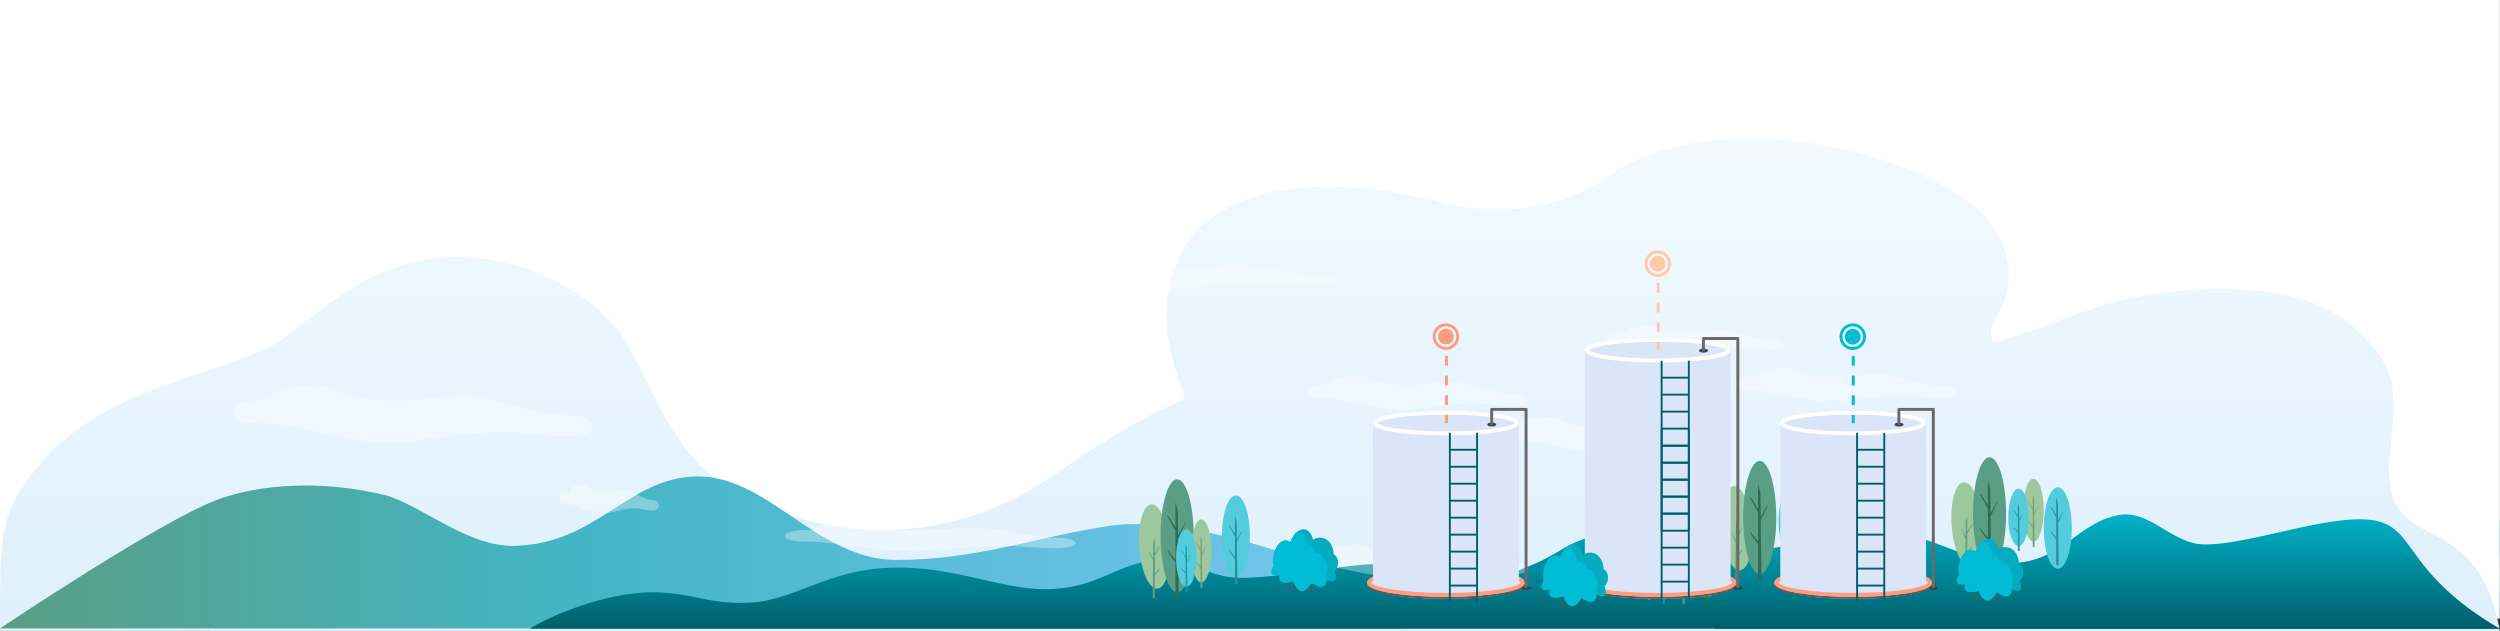 <svg xmlns="http://www.w3.org/2000/svg" xmlns:xlink="http://www.w3.org/1999/xlink" width="2538.13" height="641" viewBox="0 0 2538.13 641"><rect x="0" y="0" width="2538.13" height="641" fill="#333333" stroke="none"/><defs><linearGradient id="linear-gradient" x1="0.5" x2="0.5" y2="1" gradientUnits="objectBoundingBox"><stop offset="0" stop-color="#f3faff"></stop><stop offset="1" stop-color="#def0fc"></stop></linearGradient><linearGradient id="linear-gradient-2" y1="0.5" x2="1" y2="0.5" gradientUnits="objectBoundingBox"><stop offset="0" stop-color="#599e85"></stop><stop offset="0.404" stop-color="#43b5c4"></stop><stop offset="1" stop-color="#78c6f0"></stop></linearGradient><linearGradient id="linear-gradient-3" x1="0.5" x2="0.5" y2="1" gradientUnits="objectBoundingBox"><stop offset="0" stop-color="#00bcd4"></stop><stop offset="1" stop-color="#005e6a"></stop></linearGradient></defs><g id="tank-level-top-bg" transform="translate(0 10)"><rect id="Rectangle_525" data-name="Rectangle 525" width="2538" height="628" transform="translate(0 -10)" fill="#fff"></rect><path id="Union_2" data-name="Union 2" d="M-2277,604.739c0-111.811,0-123.14,52.507-183.261,75.407-67.46,141.732-68.68,218.133-103.78,40.753-18.72,74.583-71.09,155.522-88.59,81.128-17.54,175.116,26.57,207.564,79.44,32.163,52.42,48.728,117.44,107.324,151.179,106.566,61.37,227.908,55.96,328.072-12.679,39.911-27.348,84.682-57.156,133.377-77.516-7.608-33.306-35.718-82.3-2.563-149.788,17.321-35.259,86.51-95.863,269.1-48.834,77.637,20,143.516-11.933,158.1-23.462a160.719,160.719,0,0,1,26.853-17.06c100.485-51.34,274.106-18.644,349.89,43.066,10.739,8.748,59.571,54.007,21.082,116.208-4.625,7.475-4.683,14.887-1.494,22.3,53.355-12.96,85.051-34.9,150.386-46.931,78.249-14.41,169.908-9.19,211.94,28.14,46.019,40.87,48.832,58.81,40.8,129.61C136.563,537.638,236.84,467.769,261,605.189Z" transform="translate(2277 25.812)" fill="url(#linear-gradient)"></path><path id="Path_130" data-name="Path 130" d="M1425.365,1723.215c-23.617-56.762-215.9-116.268-296.956-104.407-75.656,11.07-135.136,34.921-218.195,34.921-82.878,0-131.8-89.788-208.329-84.564-66.722,4.553-97.38,68.217-179.554,70.275-45.657,1.145-90.488-38.026-128.565-50.84h0c-71.084-17.716-133.789-10.392-172.2,3.627C164.116,1613.192,0,1723.256,0,1723.256H0l353.535-.041v.041Z" transform="translate(0 -1095.256)" fill="url(#linear-gradient-2)"></path><path id="Path_131" data-name="Path 131" d="M4846.521,1628.745V1518.274c-.435.281.447,109.971,0,110.293-127.691-74.987-66.042-128.692-187.82-105.767-33.633,6.332-93.613,23.56-119.333,19.576-28.41-4.4-50.411-34.476-79.5-29.254-41.811,7.508-57.77,47.252-108.926,48.84-48.188,1.5-96.483-40.619-161.9-35.988a125.039,125.039,0,0,0-35.354,7.846c-38.428,13.515-69.078,23.133-99.008,0-32.389-25.033-72.508-8.382-103.155-3.988-52.106,7.472-51.212,18.13-84.859,32.759-114.761,49.892-64.724-11.622-186.5,2.183-33.633,3.812-93.614,14.186-119.333,11.787-28.41-2.649-50.411-20.759-79.494-17.614-41.812,4.52-57.771,28.452-108.927,29.408-48.187.9-96.482-24.458-161.9-21.67-62.02,2.643-95.566,32.8-139.72,35.31-42.11,2.393-58.392-9.889-97.808-10.411-45.246-.6-101.468,21.359-126.565,36.983h1203.2c-.027.059-.05.118-.076.177Z" transform="translate(-2308.522 -1000.236)" fill="url(#linear-gradient-3)"></path><g id="Group_1450" data-name="Group 1450" transform="translate(1153.498 476.59)"><g id="Group_1447" data-name="Group 1447" transform="translate(0)"><ellipse id="Ellipse_36" data-name="Ellipse 36" cx="15.385" cy="42.909" rx="15.385" ry="42.909" transform="translate(0 26.584) rotate(-4.139)" fill="#9dc89e"></ellipse><ellipse id="Ellipse_37" data-name="Ellipse 37" cx="16.78" cy="57.386" rx="16.78" ry="57.386" transform="translate(24.804)" fill="#599e85"></ellipse><path id="Path_870" data-name="Path 870" d="M537.1,1828.927l-1.85,2.293-5.757,10.392-.3-24.948-2.413-8.707v25.8l-6.221-10.272-2.515-2.265,8.737,15.859v29.25l-8.277-10.243,1.62,4.188,6.657,8.794v36.084l3.485.157-.728-60.26Z" transform="translate(-486.935 -1784.738)" fill="#2f6c56"></path><path id="Path_871" data-name="Path 871" d="M246.8,2342.984l1.171,1.451,3.643,6.576.191-15.787,1.527-5.51v16.326l3.937-6.5,1.592-1.433-5.529,10.035v18.509l5.238-6.482-1.025,2.65-4.212,5.565v22.833l-2.205.1.461-38.132Z" transform="translate(-234.39 -2270.535)" fill="#599e85"></path></g><g id="Group_1448" data-name="Group 1448" transform="translate(40.513 40.829)"><ellipse id="Ellipse_38" data-name="Ellipse 38" cx="10.429" cy="31.924" rx="10.429" ry="31.924" transform="translate(15.137)" fill="#9dc89e"></ellipse><ellipse id="Ellipse_39" data-name="Ellipse 39" cx="10.429" cy="29.135" rx="10.429" ry="29.135" transform="translate(0 10.039)" fill="#53cddd"></ellipse><path id="Path_872" data-name="Path 872" d="M737.071,2430.49l-1,1.151-3.1,5.219-.163-12.529-1.3-4.373v12.957l-3.355-5.158-1.357-1.137,4.712,7.964v14.689l-4.464-5.144.874,2.1,3.59,4.416v18.122l1.879.079-.393-30.262Z" transform="translate(-721.812 -2395.388)" fill="#2097a7"></path><path id="Path_873" data-name="Path 873" d="M956.7,2306.021l-1,1.262L952.6,2313l-.163-13.728-1.3-4.791v14.2l-3.355-5.652-1.357-1.246,4.712,8.727V2326.6l-4.464-5.636.874,2.3,3.59,4.839v19.855l1.879.087-.393-33.159Z" transform="translate(-926.307 -2278.559)" fill="#77a078"></path></g><ellipse id="Ellipse_40" data-name="Ellipse 40" cx="14.256" cy="41.413" rx="14.256" ry="41.413" transform="translate(86.99 16.439)" fill="#53cddd"></ellipse><path id="Path_874" data-name="Path 874" d="M1441.707,2024.244l-1.364,1.636-4.244,7.418-.222-17.808-1.779-6.215v18.417l-4.586-7.332-1.854-1.617,6.441,11.32v20.879l-6.1-7.312,1.194,2.989,4.907,6.277v25.757l2.569.112-.537-43.014Z" transform="translate(-1333.859 -1972.181)" fill="#28919f"></path></g><g id="Group_1581" data-name="Group 1581" transform="translate(1639.438 482.217)"><g id="Group_1447-2" data-name="Group 1447" transform="translate(52)"><ellipse id="Ellipse_36-2" data-name="Ellipse 36" cx="15.385" cy="42.909" rx="15.385" ry="42.909" transform="translate(0 26.584) rotate(-4.139)" fill="#9dc89e"></ellipse><ellipse id="Ellipse_37-2" data-name="Ellipse 37" cx="16.78" cy="57.386" rx="16.78" ry="57.386" transform="translate(24.804)" fill="#599e85"></ellipse><path id="Path_870-2" data-name="Path 870" d="M537.1,1828.927l-1.85,2.293-5.757,10.392-.3-24.948-2.413-8.707v25.8l-6.221-10.272-2.515-2.265,8.737,15.859v29.25l-8.277-10.243,1.62,4.188,6.657,8.794v36.084l3.485.157-.728-60.26Z" transform="translate(-486.935 -1784.738)" fill="#2f6c56"></path><path id="Path_871-2" data-name="Path 871" d="M246.8,2342.984l1.171,1.451,3.643,6.576.191-15.787,1.527-5.51v16.326l3.937-6.5,1.592-1.433-5.529,10.035v18.509l5.238-6.482-1.025,2.65-4.212,5.565v22.833l-2.205.1.461-38.132Z" transform="translate(-234.39 -2270.535)" fill="#599e85"></path></g><g id="Group_1448-2" data-name="Group 1448" transform="translate(24.513 47.323)"><ellipse id="Ellipse_38-2" data-name="Ellipse 38" cx="10.429" cy="31.924" rx="10.429" ry="31.924" transform="translate(0 0)" fill="#9dc89e"></ellipse><ellipse id="Ellipse_39-2" data-name="Ellipse 39" cx="10.429" cy="29.135" rx="10.429" ry="29.135" transform="translate(15.137 10.039)" fill="#53cddd"></ellipse><path id="Path_872-2" data-name="Path 872" d="M726.792,2430.49l1,1.151,3.1,5.219.163-12.529,1.3-4.373v12.957l3.355-5.158,1.357-1.137-4.712,7.964v14.689l4.464-5.144-.874,2.1-3.59,4.417v18.122l-1.879.079.393-30.262Z" transform="translate(-706.056 -2395.388)" fill="#2097a7"></path><path id="Path_873-2" data-name="Path 873" d="M946.424,2306.021l1,1.262,3.1,5.718.163-13.728,1.3-4.791v14.2l3.355-5.653,1.357-1.246-4.712,8.727V2326.6l4.464-5.636-.874,2.3-3.59,4.839v19.855l-1.879.087.393-33.159Z" transform="translate(-940.825 -2278.559)" fill="#77a078"></path></g></g><g id="Group_1582" data-name="Group 1582" transform="translate(1730 457.965)"><g id="Group_1447-3" data-name="Group 1447" transform="translate(15)"><ellipse id="Ellipse_36-3" data-name="Ellipse 36" cx="15.385" cy="42.909" rx="15.385" ry="42.909" transform="translate(0 26.584) rotate(-4.139)" fill="#9dc89e"></ellipse><ellipse id="Ellipse_37-3" data-name="Ellipse 37" cx="16.78" cy="57.386" rx="16.78" ry="57.386" transform="translate(24.804)" fill="#599e85"></ellipse><path id="Path_870-3" data-name="Path 870" d="M537.1,1828.927l-1.85,2.293-5.757,10.392-.3-24.948-2.413-8.707v25.8l-6.221-10.272-2.515-2.265,8.737,15.859v29.25l-8.277-10.243,1.62,4.188,6.657,8.794v36.084l3.485.157-.728-60.26Z" transform="translate(-486.935 -1784.738)" fill="#2f6c56"></path><path id="Path_871-3" data-name="Path 871" d="M246.8,2342.984l1.171,1.451,3.643,6.576.191-15.787,1.527-5.51v16.326l3.937-6.5,1.592-1.433-5.529,10.035v18.509l5.238-6.482-1.025,2.65-4.212,5.565v22.833l-2.205.1.461-38.132Z" transform="translate(-234.39 -2270.535)" fill="#599e85"></path></g><g id="Group_1448-3" data-name="Group 1448" transform="translate(75.595 21.829)"><ellipse id="Ellipse_38-3" data-name="Ellipse 38" cx="10.429" cy="31.924" rx="10.429" ry="31.924" transform="translate(15.137)" fill="#9dc89e"></ellipse><ellipse id="Ellipse_39-3" data-name="Ellipse 39" cx="10.429" cy="29.135" rx="10.429" ry="29.135" transform="translate(0 10.039)" fill="#53cddd"></ellipse><path id="Path_872-3" data-name="Path 872" d="M737.071,2430.49l-1,1.151-3.1,5.219-.163-12.529-1.3-4.373v12.957l-3.355-5.158-1.357-1.137,4.712,7.964v14.689l-4.464-5.144.874,2.1,3.59,4.416v18.122l1.879.079-.393-30.262Z" transform="translate(-721.812 -2395.388)" fill="#2097a7"></path><path id="Path_873-3" data-name="Path 873" d="M956.7,2306.021l-1,1.262L952.6,2313l-.163-13.728-1.3-4.791v14.2l-3.355-5.652-1.357-1.246,4.712,8.727V2326.6l-4.464-5.636.874,2.3,3.59,4.839v19.855l1.879.087-.393-33.159Z" transform="translate(-926.307 -2278.559)" fill="#77a078"></path></g><ellipse id="Ellipse_40-2" data-name="Ellipse 40" cx="14.256" cy="41.413" rx="14.256" ry="41.413" transform="translate(111.59 30.439)" fill="#53cddd"></ellipse><path id="Path_874-2" data-name="Path 874" d="M1441.707,2024.244l-1.364,1.636-4.244,7.418-.222-17.808-1.779-6.215v18.417l-4.586-7.332-1.854-1.617,6.441,11.32v20.879l-6.1-7.312,1.194,2.989,4.907,6.277v25.757l2.569.112-.537-43.014Z" transform="translate(-1309.859 -1969.181)" fill="#28919f"></path></g><g id="Group_1919" data-name="Group 1919" transform="translate(1963.32 454.203)"><g id="Group_1447-4" data-name="Group 1447" transform="translate(15)"><ellipse id="Ellipse_36-4" data-name="Ellipse 36" cx="15.385" cy="42.909" rx="15.385" ry="42.909" transform="translate(0 26.584) rotate(-4.139)" fill="#9dc89e"></ellipse><ellipse id="Ellipse_37-4" data-name="Ellipse 37" cx="16.78" cy="57.386" rx="16.78" ry="57.386" transform="translate(24.804)" fill="#599e85"></ellipse><path id="Path_870-4" data-name="Path 870" d="M537.1,1828.927l-1.85,2.293-5.757,10.392-.3-24.948-2.413-8.707v25.8l-6.221-10.272-2.515-2.265,8.737,15.859v29.25l-8.277-10.243,1.62,4.188,6.657,8.794v36.084l3.485.157-.728-60.26Z" transform="translate(-486.935 -1784.738)" fill="#2f6c56"></path><path id="Path_871-4" data-name="Path 871" d="M246.8,2342.984l1.171,1.451,3.643,6.576.191-15.787,1.527-5.51v16.326l3.937-6.5,1.592-1.433-5.529,10.035v18.509l5.238-6.482-1.025,2.65-4.212,5.565v22.833l-2.205.1.461-38.132Z" transform="translate(-234.39 -2270.535)" fill="#599e85"></path></g><g id="Group_1448-4" data-name="Group 1448" transform="translate(75.595 21.829)"><ellipse id="Ellipse_38-4" data-name="Ellipse 38" cx="10.429" cy="31.924" rx="10.429" ry="31.924" transform="translate(15.137)" fill="#9dc89e"></ellipse><ellipse id="Ellipse_39-4" data-name="Ellipse 39" cx="10.429" cy="29.135" rx="10.429" ry="29.135" transform="translate(0 10.039)" fill="#53cddd"></ellipse><path id="Path_872-4" data-name="Path 872" d="M737.071,2430.49l-1,1.151-3.1,5.219-.163-12.529-1.3-4.373v12.957l-3.355-5.158-1.357-1.137,4.712,7.964v14.689l-4.464-5.144.874,2.1,3.59,4.416v18.122l1.879.079-.393-30.262Z" transform="translate(-721.812 -2395.388)" fill="#2097a7"></path><path id="Path_873-4" data-name="Path 873" d="M956.7,2306.021l-1,1.262L952.6,2313l-.163-13.728-1.3-4.791v14.2l-3.355-5.652-1.357-1.246,4.712,8.727V2326.6l-4.464-5.636.874,2.3,3.59,4.839v19.855l1.879.087-.393-33.159Z" transform="translate(-926.307 -2278.559)" fill="#77a078"></path></g><ellipse id="Ellipse_40-3" data-name="Ellipse 40" cx="14.256" cy="41.413" rx="14.256" ry="41.413" transform="translate(111.59 30.439)" fill="#53cddd"></ellipse><path id="Path_874-3" data-name="Path 874" d="M1441.707,2024.244l-1.364,1.636-4.244,7.418-.222-17.808-1.779-6.215v18.417l-4.586-7.332-1.854-1.617,6.441,11.32v20.879l-6.1-7.312,1.194,2.989,4.907,6.277v25.757l2.569.112-.537-43.014Z" transform="translate(-1309.859 -1969.181)" fill="#28919f"></path></g><path id="Path_1304" data-name="Path 1304" d="M3511.287-5772c31.06-.624-.776-9.636,44.74-14.586s25.594,11.649,83.167,14.586,72.992-13.231,116.5,0,60.617,15.079,80.911,15.854,34.176,28.585-39.61,18.738-123.449,15.7-181.708,6.021-71.567-17.514-104-17.312S3480.228-5771.38,3511.287-5772Z" transform="translate(-3251.122 6168.411)" fill="#fff" opacity="0.327"></path><path id="Path_1305" data-name="Path 1305" d="M3494.077-5779.755c8.613-.312-.215-4.817,12.407-7.293s7.1,5.825,23.063,7.293,20.241-6.615,32.307,0,16.81,7.54,22.438,7.928,9.477,14.292-10.984,9.369-34.234,7.851-50.389,3.011-19.846-8.757-28.841-8.656S3485.464-5779.443,3494.077-5779.755Z" transform="translate(-2919.771 6269.722)" fill="#fff" opacity="0.327"></path><path id="Path_1306" data-name="Path 1306" d="M3506.727-5779.755c25.111-.312-.627-4.817,36.172-7.293s20.693,5.825,67.241,7.293,59.014-6.615,94.193,0,49.01,7.54,65.417,7.928,27.632,14.292-32.025,9.369-99.809,7.851-146.912,3.011-57.861-8.757-84.086-8.656S3481.615-5779.443,3506.727-5779.755Z" transform="translate(-2690.771 6307.963)" fill="#fff" opacity="0.327"></path><path id="Path_1307" data-name="Path 1307" d="M3506.727-5779.755c25.111-.312-.627-4.817,36.172-7.293s20.693,5.825,67.241,7.293,59.014-6.615,94.193,0,49.01,7.54,65.417,7.928,27.632,14.292-32.025,9.369-99.809,7.851-146.912,3.011-57.861-8.757-84.086-8.656S3481.615-5779.443,3506.727-5779.755Z" transform="translate(-2424.672 6040.963)" fill="#fff" opacity="0.327"></path><path id="Path_1301" data-name="Path 1301" d="M3502.135-5778.4c19.124-.366-.478-5.663,27.547-8.572s15.758,6.846,51.206,8.572,44.942-7.776,71.732,0,37.323,8.862,49.817,9.318,21.042,16.8-24.388,11.012-76.008,9.229-111.878,3.539-44.064-10.293-64.035-10.174S3483.012-5778.029,3502.135-5778.4Z" transform="translate(-1725.82 6151.114)" fill="#fff" opacity="0.327"></path><path id="Path_1303" data-name="Path 1303" d="M3502.135-5778.4c19.124-.366-.478-5.663,27.547-8.572s15.758,6.846,51.206,8.572,44.942-7.776,71.732,0,37.323,8.862,49.817,9.318,21.042,16.8-24.388,11.012-76.008,9.229-111.878,3.539-44.064-10.293-64.035-10.174S3483.012-5778.029,3502.135-5778.4Z" transform="translate(-1967.389 6201.005)" fill="#fff" opacity="0.327"></path><path id="Path_1320" data-name="Path 1320" d="M3502.135-5778.4c19.124-.366-.478-5.663,27.547-8.572s15.758,6.846,51.206,8.572,44.942-7.776,71.732,0,37.323,8.862,49.817,9.318,21.042,16.8-24.388,11.012-76.008,9.229-111.878,3.539-44.064-10.293-64.035-10.174S3483.012-5778.029,3502.135-5778.4Z" transform="translate(-2161.389 6330.114)" fill="#fff" opacity="0.327"></path><path id="Path_1321" data-name="Path 1321" d="M3502.135-5778.4c19.124-.366-.478-5.663,27.547-8.572s15.758,6.846,51.206,8.572,44.942-7.776,71.732,0,37.323,8.862,49.817,9.318,21.042,16.8-24.388,11.012-76.008,9.229-111.878,3.539-44.064-10.293-64.035-10.174S3483.012-5778.029,3502.135-5778.4Z" transform="translate(-2161.389 6159.114)" fill="#fff" opacity="0.327"></path><path id="Path_1322" data-name="Path 1322" d="M3499.095-5780.285c15.157-.29-.379-4.488,21.834-6.794s12.49,5.426,40.586,6.794,35.621-6.163,56.855,0,29.582,7.024,39.486,7.386,16.678,13.315-19.33,8.728-60.245,7.315-88.676,2.805-34.926-8.158-50.755-8.064S3483.938-5779.994,3499.095-5780.285Z" transform="translate(-1854.932 6108.334)" fill="#fff" opacity="0.327"></path><g id="Group_1583" data-name="Group 1583" transform="translate(1290.8 527.375)"><path id="Path_883" data-name="Path 883" d="M5718.932,2632.858l-.045.019c-1.862.677-4.874-.154-7.386-1.514.2,2.983-.353,5.7-2.9,6.623a5.811,5.811,0,0,1-1.232.286c-3.126.386-7.583-1.223-10.949-3.382a23.011,23.011,0,0,1-3.567,4.29c-1.511,2.142-3.373,3.667-5.423,3.856-4.132.378-7.821-4.8-9.432-9.908-4.383,1.484-9.948,1.942-12.627.133-2.215-1.5-2.018-4.252-1.011-7.086-2.8.721-5.94.816-7.559-.275-1.373-.925-1.417-2.547-.912-4.285a21.168,21.168,0,0,1,2.049-4.451,26.245,26.245,0,0,1-.075-10.242c1.719-9.455,7.665-16.252,13.286-15.179a6.9,6.9,0,0,1,3.506,1.9,26.6,26.6,0,0,1,6.233-10.008c2.668-2.534,5.676-3.774,8.6-3.214,4.053.775,7.044,4.84,8.4,10.516a12.646,12.646,0,0,1,9.331-2.023c6.759,1.289,11.364,8.293,11.535,16.618,3.287,1.694,5.155,6.178,4.289,10.947a11.821,11.821,0,0,1-3.234,6.337C5720.563,2625.686,5722.314,2631.574,5718.932,2632.858Z" transform="translate(-5655.589 -2580.288)" fill="#05acc1"></path><g id="Group_1454" data-name="Group 1454" transform="translate(14.473 50.106)"><rect id="Rectangle_514" data-name="Rectangle 514" width="1.384" height="14.204" transform="matrix(0.867, -0.498, 0.498, 0.867, 0, 0.689)" fill="#595959"></rect></g><g id="Group_1455" data-name="Group 1455" transform="translate(24.528 46.529)"><rect id="Rectangle_515" data-name="Rectangle 515" width="1.384" height="16.24" fill="#595959"></rect></g><g id="Group_1456" data-name="Group 1456" transform="translate(32.234 50.181)"><path id="Path_884" data-name="Path 884" d="M6155.515,3373.126l6.186-14.576,1.273.54-4.269,10.059,9.38-6.694.8,1.126Z" transform="translate(-6155.515 -3358.55)" fill="#595959"></path></g><path id="Path_885" data-name="Path 885" d="M5711.565,2655.13c-2.09-6.492-6.39-10.916-9.6-9.881a3.113,3.113,0,0,0-.578.254c-2.26-5.3-5.96-8.671-8.808-7.754a3.1,3.1,0,0,0-.588.26,23.573,23.573,0,0,0-1.019-4.754c-2.09-6.492-6.389-10.915-9.6-9.881a4.139,4.139,0,0,0-2.431,2.581,29.313,29.313,0,0,0-4.286,7.856,6.9,6.9,0,0,0-3.506-1.9c-5.621-1.073-11.567,5.725-13.286,15.179a26.245,26.245,0,0,0,.075,10.242,21.188,21.188,0,0,0-2.049,4.451c-.5,1.738-.461,3.36.912,4.285,1.618,1.091,4.761,1,7.559.274-1.007,2.833-1.2,5.59,1.011,7.086,2.679,1.809,8.245,1.351,12.627-.134,1.611,5.112,5.3,10.286,9.432,9.908,2.05-.189,3.912-1.714,5.423-3.856a23.027,23.027,0,0,0,3.567-4.29,24.851,24.851,0,0,0,4.956,2.436,6.336,6.336,0,0,0,5.682,1.308c3.461-1.115,5.114-5.911,4.2-11.345C5712.994,2665.114,5713.211,2660.245,5711.565,2655.13Z" transform="translate(-5655.589 -2620.455)" fill="#00bcd4"></path></g><g id="Group_1584" data-name="Group 1584" transform="translate(1986.569 536.982)"><path id="Path_883-2" data-name="Path 883" d="M5718.932,2632.858l-.045.019c-1.862.677-4.874-.154-7.386-1.514.2,2.983-.353,5.7-2.9,6.623a5.811,5.811,0,0,1-1.232.286c-3.126.386-7.583-1.223-10.949-3.382a23.011,23.011,0,0,1-3.567,4.29c-1.511,2.142-3.373,3.667-5.423,3.856-4.132.378-7.821-4.8-9.432-9.908-4.383,1.484-9.948,1.942-12.627.133-2.215-1.5-2.018-4.252-1.011-7.086-2.8.721-5.94.816-7.559-.275-1.373-.925-1.417-2.547-.912-4.285a21.168,21.168,0,0,1,2.049-4.451,26.245,26.245,0,0,1-.075-10.242c1.719-9.455,7.665-16.252,13.286-15.179a6.9,6.9,0,0,1,3.506,1.9,26.6,26.6,0,0,1,6.233-10.008c2.668-2.534,5.676-3.774,8.6-3.214,4.053.775,7.044,4.84,8.4,10.516a12.646,12.646,0,0,1,9.331-2.023c6.759,1.289,11.364,8.293,11.535,16.618,3.287,1.694,5.155,6.178,4.289,10.947a11.821,11.821,0,0,1-3.234,6.337C5720.563,2625.686,5722.314,2631.574,5718.932,2632.858Z" transform="translate(-5655.589 -2580.288)" fill="#05acc1"></path><g id="Group_1454-2" data-name="Group 1454" transform="translate(14.473 50.106)"><rect id="Rectangle_514-2" data-name="Rectangle 514" width="1.384" height="14.204" transform="matrix(0.867, -0.498, 0.498, 0.867, 0, 0.689)" fill="#595959"></rect></g><g id="Group_1455-2" data-name="Group 1455" transform="translate(24.528 46.529)"><rect id="Rectangle_515-2" data-name="Rectangle 515" width="1.384" height="16.24" fill="#595959"></rect></g><g id="Group_1456-2" data-name="Group 1456" transform="translate(32.234 50.181)"><path id="Path_884-2" data-name="Path 884" d="M6155.515,3373.126l6.186-14.576,1.273.54-4.269,10.059,9.38-6.694.8,1.126Z" transform="translate(-6155.515 -3358.55)" fill="#595959"></path></g><path id="Path_885-2" data-name="Path 885" d="M5711.565,2655.13c-2.09-6.492-6.39-10.916-9.6-9.881a3.113,3.113,0,0,0-.578.254c-2.26-5.3-5.96-8.671-8.808-7.754a3.1,3.1,0,0,0-.588.26,23.573,23.573,0,0,0-1.019-4.754c-2.09-6.492-6.389-10.915-9.6-9.881a4.139,4.139,0,0,0-2.431,2.581,29.313,29.313,0,0,0-4.286,7.856,6.9,6.9,0,0,0-3.506-1.9c-5.621-1.073-11.567,5.725-13.286,15.179a26.245,26.245,0,0,0,.075,10.242,21.188,21.188,0,0,0-2.049,4.451c-.5,1.738-.461,3.36.912,4.285,1.618,1.091,4.761,1,7.559.274-1.007,2.833-1.2,5.59,1.011,7.086,2.679,1.809,8.245,1.351,12.627-.134,1.611,5.112,5.3,10.286,9.432,9.908,2.05-.189,3.912-1.714,5.423-3.856a23.027,23.027,0,0,0,3.567-4.29,24.851,24.851,0,0,0,4.956,2.436,6.336,6.336,0,0,0,5.682,1.308c3.461-1.115,5.114-5.911,4.2-11.345C5712.994,2665.114,5713.211,2660.245,5711.565,2655.13Z" transform="translate(-5655.589 -2620.455)" fill="#00bcd4"></path></g><g id="Group_1902" data-name="Group 1902"><g id="Ellipse_65" data-name="Ellipse 65" transform="translate(1388 569)" fill="#dae5f8" stroke="#595959" stroke-width="4"><ellipse cx="80" cy="14.5" rx="80" ry="14.5" stroke="none"></ellipse><ellipse cx="80" cy="14.5" rx="78" ry="12.5" fill="none"></ellipse></g><g id="Ellipse_63" data-name="Ellipse 63" transform="translate(1388 567)" fill="#dae5f8" stroke="#fb9d7e" stroke-width="4"><ellipse cx="80" cy="14.5" rx="80" ry="14.5" stroke="none"></ellipse><ellipse cx="80" cy="14.5" rx="78" ry="12.5" fill="none"></ellipse></g><rect id="Rectangle_1110" data-name="Rectangle 1110" width="148" height="160" transform="translate(1394 420)" fill="#dae5f8"></rect><g id="Ellipse_64" data-name="Ellipse 64" transform="translate(1394 407)" fill="#dae5f8" stroke="#fff" stroke-width="4"><ellipse cx="74" cy="12.5" rx="74" ry="12.5" stroke="none"></ellipse><ellipse cx="74" cy="12.5" rx="72" ry="10.5" fill="none"></ellipse></g><ellipse id="Ellipse_66" data-name="Ellipse 66" cx="4.5" cy="2" rx="4.5" ry="2" transform="translate(1510 419)" fill="#404040"></ellipse><ellipse id="Ellipse_67" data-name="Ellipse 67" cx="4.5" cy="2" rx="4.5" ry="2" transform="translate(1545 585)" fill="#404040"></ellipse><path id="Path_2400" data-name="Path 2400" d="M7059.4-4390.709v-14.631h34.955v180" transform="translate(-5545 4811)" fill="none" stroke="#6a6a6a" stroke-linecap="round" stroke-linejoin="round" stroke-width="3"></path><g id="Group_1904" data-name="Group 1904" transform="translate(1167.822 343.078)"><g id="Group_1915" data-name="Group 1915" transform="translate(303.178 86.306)"><g id="Group_1904-2" data-name="Group 1904"><rect id="Rectangle_1111" data-name="Rectangle 1111" width="1.927" height="172.355" fill="#005e6a"></rect></g><g id="Group_1905" data-name="Group 1905" transform="translate(27.608)"><rect id="Rectangle_1112" data-name="Rectangle 1112" width="1.927" height="172.355" fill="#005e6a"></rect></g><g id="Group_1906" data-name="Group 1906" transform="translate(0.964 154.156)"><rect id="Rectangle_1113" data-name="Rectangle 1113" width="27.608" height="1.927" fill="#005e6a"></rect></g><g id="Group_1907" data-name="Group 1907" transform="translate(0.964 136.92)"><rect id="Rectangle_1114" data-name="Rectangle 1114" width="27.608" height="1.927" fill="#005e6a"></rect></g><g id="Group_1908" data-name="Group 1908" transform="translate(0.964 119.685)"><rect id="Rectangle_1115" data-name="Rectangle 1115" width="27.608" height="1.927" fill="#005e6a"></rect></g><g id="Group_1909" data-name="Group 1909" transform="translate(0.964 102.449)"><rect id="Rectangle_1116" data-name="Rectangle 1116" width="27.608" height="1.927" fill="#005e6a"></rect></g><g id="Group_1910" data-name="Group 1910" transform="translate(0.964 85.214)"><rect id="Rectangle_1117" data-name="Rectangle 1117" width="27.608" height="1.927" fill="#005e6a"></rect></g><g id="Group_1911" data-name="Group 1911" transform="translate(0.964 67.978)"><rect id="Rectangle_1118" data-name="Rectangle 1118" width="27.608" height="1.927" fill="#005e6a"></rect></g><g id="Group_1912" data-name="Group 1912" transform="translate(0.964 50.743)"><rect id="Rectangle_1119" data-name="Rectangle 1119" width="27.608" height="1.927" fill="#005e6a"></rect></g><g id="Group_1913" data-name="Group 1913" transform="translate(0.964 33.507)"><rect id="Rectangle_1120" data-name="Rectangle 1120" width="27.608" height="1.927" fill="#005e6a"></rect></g><g id="Group_1914" data-name="Group 1914" transform="translate(0.964 16.272)"><rect id="Rectangle_1121" data-name="Rectangle 1121" width="27.608" height="1.927" fill="#005e6a"></rect></g></g></g><g id="Group_1923" data-name="Group 1923" transform="translate(-650 -0.283)"><g id="Group_1524" data-name="Group 1524"><circle id="Ellipse_45" data-name="Ellipse 45" cx="8" cy="8" r="8" transform="translate(2110 324)" fill="#fb9d7e"></circle><circle id="Ellipse_46" data-name="Ellipse 46" cx="12" cy="12" r="12" transform="translate(2106 320)" fill="none" stroke="#fb9d7e" stroke-width="3"></circle></g><line id="Line_1" data-name="Line 1" y2="68.283" transform="translate(2118.5 351.5)" fill="none" stroke="#fb9d7e" stroke-width="3" stroke-dasharray="10 10"></line></g></g><g id="Group_1916" data-name="Group 1916" transform="translate(215)"><g id="Ellipse_65-2" data-name="Ellipse 65" transform="translate(1388 569)" fill="#dae5f8" stroke="#595959" stroke-width="4"><ellipse cx="80" cy="14.5" rx="80" ry="14.5" stroke="none"></ellipse><ellipse cx="80" cy="14.5" rx="78" ry="12.5" fill="none"></ellipse></g><g id="Ellipse_63-2" data-name="Ellipse 63" transform="translate(1388 567)" fill="#dae5f8" stroke="#fb9d7e" stroke-width="4"><ellipse cx="80" cy="14.5" rx="80" ry="14.5" stroke="none"></ellipse><ellipse cx="80" cy="14.5" rx="78" ry="12.5" fill="none"></ellipse></g><rect id="Rectangle_1110-2" data-name="Rectangle 1110" width="148" height="235" transform="translate(1394 345)" fill="#dae5f8"></rect><g id="Ellipse_64-2" data-name="Ellipse 64" transform="translate(1394 333)" fill="#dae5f8" stroke="#fff" stroke-width="4"><ellipse cx="74" cy="12.5" rx="74" ry="12.5" stroke="none"></ellipse><ellipse cx="74" cy="12.5" rx="72" ry="10.5" fill="none"></ellipse></g><ellipse id="Ellipse_66-2" data-name="Ellipse 66" cx="4.5" cy="2" rx="4.5" ry="2" transform="translate(1510 344)" fill="#404040"></ellipse><ellipse id="Ellipse_67-2" data-name="Ellipse 67" cx="4.5" cy="2" rx="4.5" ry="2" transform="translate(1545 585)" fill="#404040"></ellipse><path id="Path_2400-2" data-name="Path 2400" d="M7059.4-4465.709v-11.631h34.955v252" transform="translate(-5545 4811)" fill="none" stroke="#6a6a6a" stroke-linecap="round" stroke-linejoin="round" stroke-width="3"></path><g id="Group_1904-3" data-name="Group 1904" transform="translate(1167.822 339.078)"><g id="Group_1915-2" data-name="Group 1915" transform="translate(303.178 86.306)"><g id="Group_1904-4" data-name="Group 1904"><rect id="Rectangle_1111-2" data-name="Rectangle 1111" width="1.927" height="172.355" fill="#005e6a"></rect></g><g id="Group_1905-2" data-name="Group 1905" transform="translate(27.608)"><rect id="Rectangle_1112-2" data-name="Rectangle 1112" width="1.927" height="172.355" fill="#005e6a"></rect></g><g id="Group_1906-2" data-name="Group 1906" transform="translate(0.964 154.156)"><rect id="Rectangle_1113-2" data-name="Rectangle 1113" width="27.608" height="1.927" fill="#005e6a"></rect></g><g id="Group_1907-2" data-name="Group 1907" transform="translate(0.964 136.92)"><rect id="Rectangle_1114-2" data-name="Rectangle 1114" width="27.608" height="1.927" fill="#005e6a"></rect></g><g id="Group_1908-2" data-name="Group 1908" transform="translate(0.964 119.685)"><rect id="Rectangle_1115-2" data-name="Rectangle 1115" width="27.608" height="1.927" fill="#005e6a"></rect></g><g id="Group_1909-2" data-name="Group 1909" transform="translate(0.964 102.449)"><rect id="Rectangle_1116-2" data-name="Rectangle 1116" width="27.608" height="1.927" fill="#005e6a"></rect></g><g id="Group_1910-2" data-name="Group 1910" transform="translate(0.964 85.214)"><rect id="Rectangle_1117-2" data-name="Rectangle 1117" width="27.608" height="1.927" fill="#005e6a"></rect></g><g id="Group_1911-2" data-name="Group 1911" transform="translate(0.964 67.978)"><rect id="Rectangle_1118-2" data-name="Rectangle 1118" width="27.608" height="1.927" fill="#005e6a"></rect></g><g id="Group_1912-2" data-name="Group 1912" transform="translate(0.964 50.743)"><rect id="Rectangle_1119-2" data-name="Rectangle 1119" width="27.608" height="1.927" fill="#005e6a"></rect></g><g id="Group_1913-2" data-name="Group 1913" transform="translate(0.964 33.507)"><rect id="Rectangle_1120-2" data-name="Rectangle 1120" width="27.608" height="1.927" fill="#005e6a"></rect></g><g id="Group_1914-2" data-name="Group 1914" transform="translate(0.964 16.272)"><rect id="Rectangle_1121-2" data-name="Rectangle 1121" width="27.608" height="1.927" fill="#005e6a"></rect></g></g></g><g id="Group_1920" data-name="Group 1920" transform="translate(1167.822 269.901)"><g id="Group_1915-3" data-name="Group 1915" transform="translate(303.178 86.306)"><g id="Group_1904-5" data-name="Group 1904"><rect id="Rectangle_1111-3" data-name="Rectangle 1111" width="1.927" height="172.355" fill="#005e6a"></rect></g><g id="Group_1905-3" data-name="Group 1905" transform="translate(27.608)"><rect id="Rectangle_1112-3" data-name="Rectangle 1112" width="1.927" height="172.355" fill="#005e6a"></rect></g><g id="Group_1906-3" data-name="Group 1906" transform="translate(0.964 154.156)"><rect id="Rectangle_1113-3" data-name="Rectangle 1113" width="27.608" height="1.927" fill="#005e6a"></rect></g><g id="Group_1907-3" data-name="Group 1907" transform="translate(0.964 136.92)"><rect id="Rectangle_1114-3" data-name="Rectangle 1114" width="27.608" height="1.927" fill="#005e6a"></rect></g><g id="Group_1908-3" data-name="Group 1908" transform="translate(0.964 119.685)"><rect id="Rectangle_1115-3" data-name="Rectangle 1115" width="27.608" height="1.927" fill="#005e6a"></rect></g><g id="Group_1909-3" data-name="Group 1909" transform="translate(0.964 102.449)"><rect id="Rectangle_1116-3" data-name="Rectangle 1116" width="27.608" height="1.927" fill="#005e6a"></rect></g><g id="Group_1910-3" data-name="Group 1910" transform="translate(0.964 85.214)"><rect id="Rectangle_1117-3" data-name="Rectangle 1117" width="27.608" height="1.927" fill="#005e6a"></rect></g><g id="Group_1911-3" data-name="Group 1911" transform="translate(0.964 67.978)"><rect id="Rectangle_1118-3" data-name="Rectangle 1118" width="27.608" height="1.927" fill="#005e6a"></rect></g><g id="Group_1912-3" data-name="Group 1912" transform="translate(0.964 50.743)"><rect id="Rectangle_1119-3" data-name="Rectangle 1119" width="27.608" height="1.927" fill="#005e6a"></rect></g><g id="Group_1913-3" data-name="Group 1913" transform="translate(0.964 33.507)"><rect id="Rectangle_1120-3" data-name="Rectangle 1120" width="27.608" height="1.927" fill="#005e6a"></rect></g><g id="Group_1914-3" data-name="Group 1914" transform="translate(0.964 16.272)"><rect id="Rectangle_1121-3" data-name="Rectangle 1121" width="27.608" height="1.927" fill="#005e6a"></rect></g></g></g><g id="Group_1924" data-name="Group 1924" transform="translate(-650 -74.283)"><g id="Group_1524-2" data-name="Group 1524"><circle id="Ellipse_45-2" data-name="Ellipse 45" cx="8" cy="8" r="8" transform="translate(2110 324)" fill="#ffcaa5"></circle><circle id="Ellipse_46-2" data-name="Ellipse 46" cx="12" cy="12" r="12" transform="translate(2106 320)" fill="none" stroke="#ffcaa5" stroke-width="3"></circle></g><line id="Line_1-2" data-name="Line 1" y2="68.283" transform="translate(2118.5 351.5)" fill="none" stroke="#ffcaa5" stroke-width="3" stroke-dasharray="10 10"></line></g></g><g id="Group_1917" data-name="Group 1917" transform="translate(413.438)"><g id="Ellipse_65-3" data-name="Ellipse 65" transform="translate(1388 569)" fill="#dae5f8" stroke="#595959" stroke-width="4"><ellipse cx="80" cy="14.5" rx="80" ry="14.5" stroke="none"></ellipse><ellipse cx="80" cy="14.5" rx="78" ry="12.5" fill="none"></ellipse></g><g id="Ellipse_63-3" data-name="Ellipse 63" transform="translate(1388 567)" fill="#dae5f8" stroke="#fb9d7e" stroke-width="4"><ellipse cx="80" cy="14.5" rx="80" ry="14.5" stroke="none"></ellipse><ellipse cx="80" cy="14.5" rx="78" ry="12.5" fill="none"></ellipse></g><rect id="Rectangle_1110-3" data-name="Rectangle 1110" width="148" height="160" transform="translate(1394 420)" fill="#dae5f8"></rect><g id="Ellipse_64-3" data-name="Ellipse 64" transform="translate(1393.563 407)" fill="#dae5f8" stroke="#fff" stroke-width="4"><ellipse cx="74" cy="12.5" rx="74" ry="12.5" stroke="none"></ellipse><ellipse cx="74" cy="12.5" rx="72" ry="10.5" fill="none"></ellipse></g><ellipse id="Ellipse_66-3" data-name="Ellipse 66" cx="4.5" cy="2" rx="4.5" ry="2" transform="translate(1510 419)" fill="#404040"></ellipse><ellipse id="Ellipse_67-3" data-name="Ellipse 67" cx="4.5" cy="2" rx="4.5" ry="2" transform="translate(1545 585)" fill="#404040"></ellipse><path id="Path_2400-3" data-name="Path 2400" d="M7059.4-4390.709v-14.631h34.955v180" transform="translate(-5545 4811)" fill="none" stroke="#6a6a6a" stroke-linecap="round" stroke-linejoin="round" stroke-width="3"></path><g id="Group_1904-6" data-name="Group 1904" transform="translate(1167.822 343.078)"><g id="Group_1915-4" data-name="Group 1915" transform="translate(303.178 86.306)"><g id="Group_1904-7" data-name="Group 1904"><rect id="Rectangle_1111-4" data-name="Rectangle 1111" width="1.927" height="172.355" fill="#005e6a"></rect></g><g id="Group_1905-4" data-name="Group 1905" transform="translate(27.608)"><rect id="Rectangle_1112-4" data-name="Rectangle 1112" width="1.927" height="172.355" fill="#005e6a"></rect></g><g id="Group_1906-4" data-name="Group 1906" transform="translate(0.964 154.156)"><rect id="Rectangle_1113-4" data-name="Rectangle 1113" width="27.608" height="1.927" fill="#005e6a"></rect></g><g id="Group_1907-4" data-name="Group 1907" transform="translate(0.964 136.92)"><rect id="Rectangle_1114-4" data-name="Rectangle 1114" width="27.608" height="1.927" fill="#005e6a"></rect></g><g id="Group_1908-4" data-name="Group 1908" transform="translate(0.964 119.685)"><rect id="Rectangle_1115-4" data-name="Rectangle 1115" width="27.608" height="1.927" fill="#005e6a"></rect></g><g id="Group_1909-4" data-name="Group 1909" transform="translate(0.964 102.449)"><rect id="Rectangle_1116-4" data-name="Rectangle 1116" width="27.608" height="1.927" fill="#005e6a"></rect></g><g id="Group_1910-4" data-name="Group 1910" transform="translate(0.964 85.214)"><rect id="Rectangle_1117-4" data-name="Rectangle 1117" width="27.608" height="1.927" fill="#005e6a"></rect></g><g id="Group_1911-4" data-name="Group 1911" transform="translate(0.964 67.978)"><rect id="Rectangle_1118-4" data-name="Rectangle 1118" width="27.608" height="1.927" fill="#005e6a"></rect></g><g id="Group_1912-4" data-name="Group 1912" transform="translate(0.964 50.743)"><rect id="Rectangle_1119-4" data-name="Rectangle 1119" width="27.608" height="1.927" fill="#005e6a"></rect></g><g id="Group_1913-4" data-name="Group 1913" transform="translate(0.964 33.507)"><rect id="Rectangle_1120-4" data-name="Rectangle 1120" width="27.608" height="1.927" fill="#005e6a"></rect></g><g id="Group_1914-4" data-name="Group 1914" transform="translate(0.964 16.272)"><rect id="Rectangle_1121-4" data-name="Rectangle 1121" width="27.608" height="1.927" fill="#005e6a"></rect></g></g></g><g id="Group_1925" data-name="Group 1925" transform="translate(-650.438 -0.171)"><g id="Group_1524-3" data-name="Group 1524"><circle id="Ellipse_45-3" data-name="Ellipse 45" cx="8" cy="8" r="8" transform="translate(2110 324)" fill="#00bcd4"></circle><circle id="Ellipse_46-3" data-name="Ellipse 46" cx="12" cy="12" r="12" transform="translate(2106 320)" fill="none" stroke="#00bcd4" stroke-width="3"></circle></g><line id="Line_1-3" data-name="Line 1" y2="68.283" transform="translate(2118.5 351.5)" fill="none" stroke="#00bcd4" stroke-width="3" stroke-dasharray="10 10"></line></g></g><g id="Group_1918" data-name="Group 1918" transform="translate(1564.883 542.608)"><path id="Path_883-3" data-name="Path 883" d="M5718.932,2632.858l-.045.019c-1.862.677-4.874-.154-7.386-1.514.2,2.983-.353,5.7-2.9,6.623a5.811,5.811,0,0,1-1.232.286c-3.126.386-7.583-1.223-10.949-3.382a23.011,23.011,0,0,1-3.567,4.29c-1.511,2.142-3.373,3.667-5.423,3.856-4.132.378-7.821-4.8-9.432-9.908-4.383,1.484-9.948,1.942-12.627.133-2.215-1.5-2.018-4.252-1.011-7.086-2.8.721-5.94.816-7.559-.275-1.373-.925-1.417-2.547-.912-4.285a21.168,21.168,0,0,1,2.049-4.451,26.245,26.245,0,0,1-.075-10.242c1.719-9.455,7.665-16.252,13.286-15.179a6.9,6.9,0,0,1,3.506,1.9,26.6,26.6,0,0,1,6.233-10.008c2.668-2.534,5.676-3.774,8.6-3.214,4.053.775,7.044,4.84,8.4,10.516a12.646,12.646,0,0,1,9.331-2.023c6.759,1.289,11.364,8.293,11.535,16.618,3.287,1.694,5.155,6.178,4.289,10.947a11.821,11.821,0,0,1-3.234,6.337C5720.563,2625.686,5722.314,2631.574,5718.932,2632.858Z" transform="translate(-5655.589 -2580.288)" fill="#05acc1"></path><g id="Group_1454-3" data-name="Group 1454" transform="translate(14.473 50.106)"><rect id="Rectangle_514-3" data-name="Rectangle 514" width="1.384" height="14.204" transform="matrix(0.867, -0.498, 0.498, 0.867, 0, 0.689)" fill="#595959"></rect></g><g id="Group_1455-3" data-name="Group 1455" transform="translate(24.528 46.529)"><rect id="Rectangle_515-3" data-name="Rectangle 515" width="1.384" height="16.24" fill="#595959"></rect></g><g id="Group_1456-3" data-name="Group 1456" transform="translate(32.234 50.181)"><path id="Path_884-3" data-name="Path 884" d="M6155.515,3373.126l6.186-14.576,1.273.54-4.269,10.059,9.38-6.694.8,1.126Z" transform="translate(-6155.515 -3358.55)" fill="#595959"></path></g><path id="Path_885-3" data-name="Path 885" d="M5711.565,2655.13c-2.09-6.492-6.39-10.916-9.6-9.881a3.113,3.113,0,0,0-.578.254c-2.26-5.3-5.96-8.671-8.808-7.754a3.1,3.1,0,0,0-.588.26,23.573,23.573,0,0,0-1.019-4.754c-2.09-6.492-6.389-10.915-9.6-9.881a4.139,4.139,0,0,0-2.431,2.581,29.313,29.313,0,0,0-4.286,7.856,6.9,6.9,0,0,0-3.506-1.9c-5.621-1.073-11.567,5.725-13.286,15.179a26.245,26.245,0,0,0,.075,10.242,21.188,21.188,0,0,0-2.049,4.451c-.5,1.738-.461,3.36.912,4.285,1.618,1.091,4.761,1,7.559.274-1.007,2.833-1.2,5.59,1.011,7.086,2.679,1.809,8.245,1.351,12.627-.134,1.611,5.112,5.3,10.286,9.432,9.908,2.05-.189,3.912-1.714,5.423-3.856a23.027,23.027,0,0,0,3.567-4.29,24.851,24.851,0,0,0,4.956,2.436,6.336,6.336,0,0,0,5.682,1.308c3.461-1.115,5.114-5.911,4.2-11.345C5712.994,2665.114,5713.211,2660.245,5711.565,2655.13Z" transform="translate(-5655.589 -2620.455)" fill="#00bcd4"></path></g></g></svg>